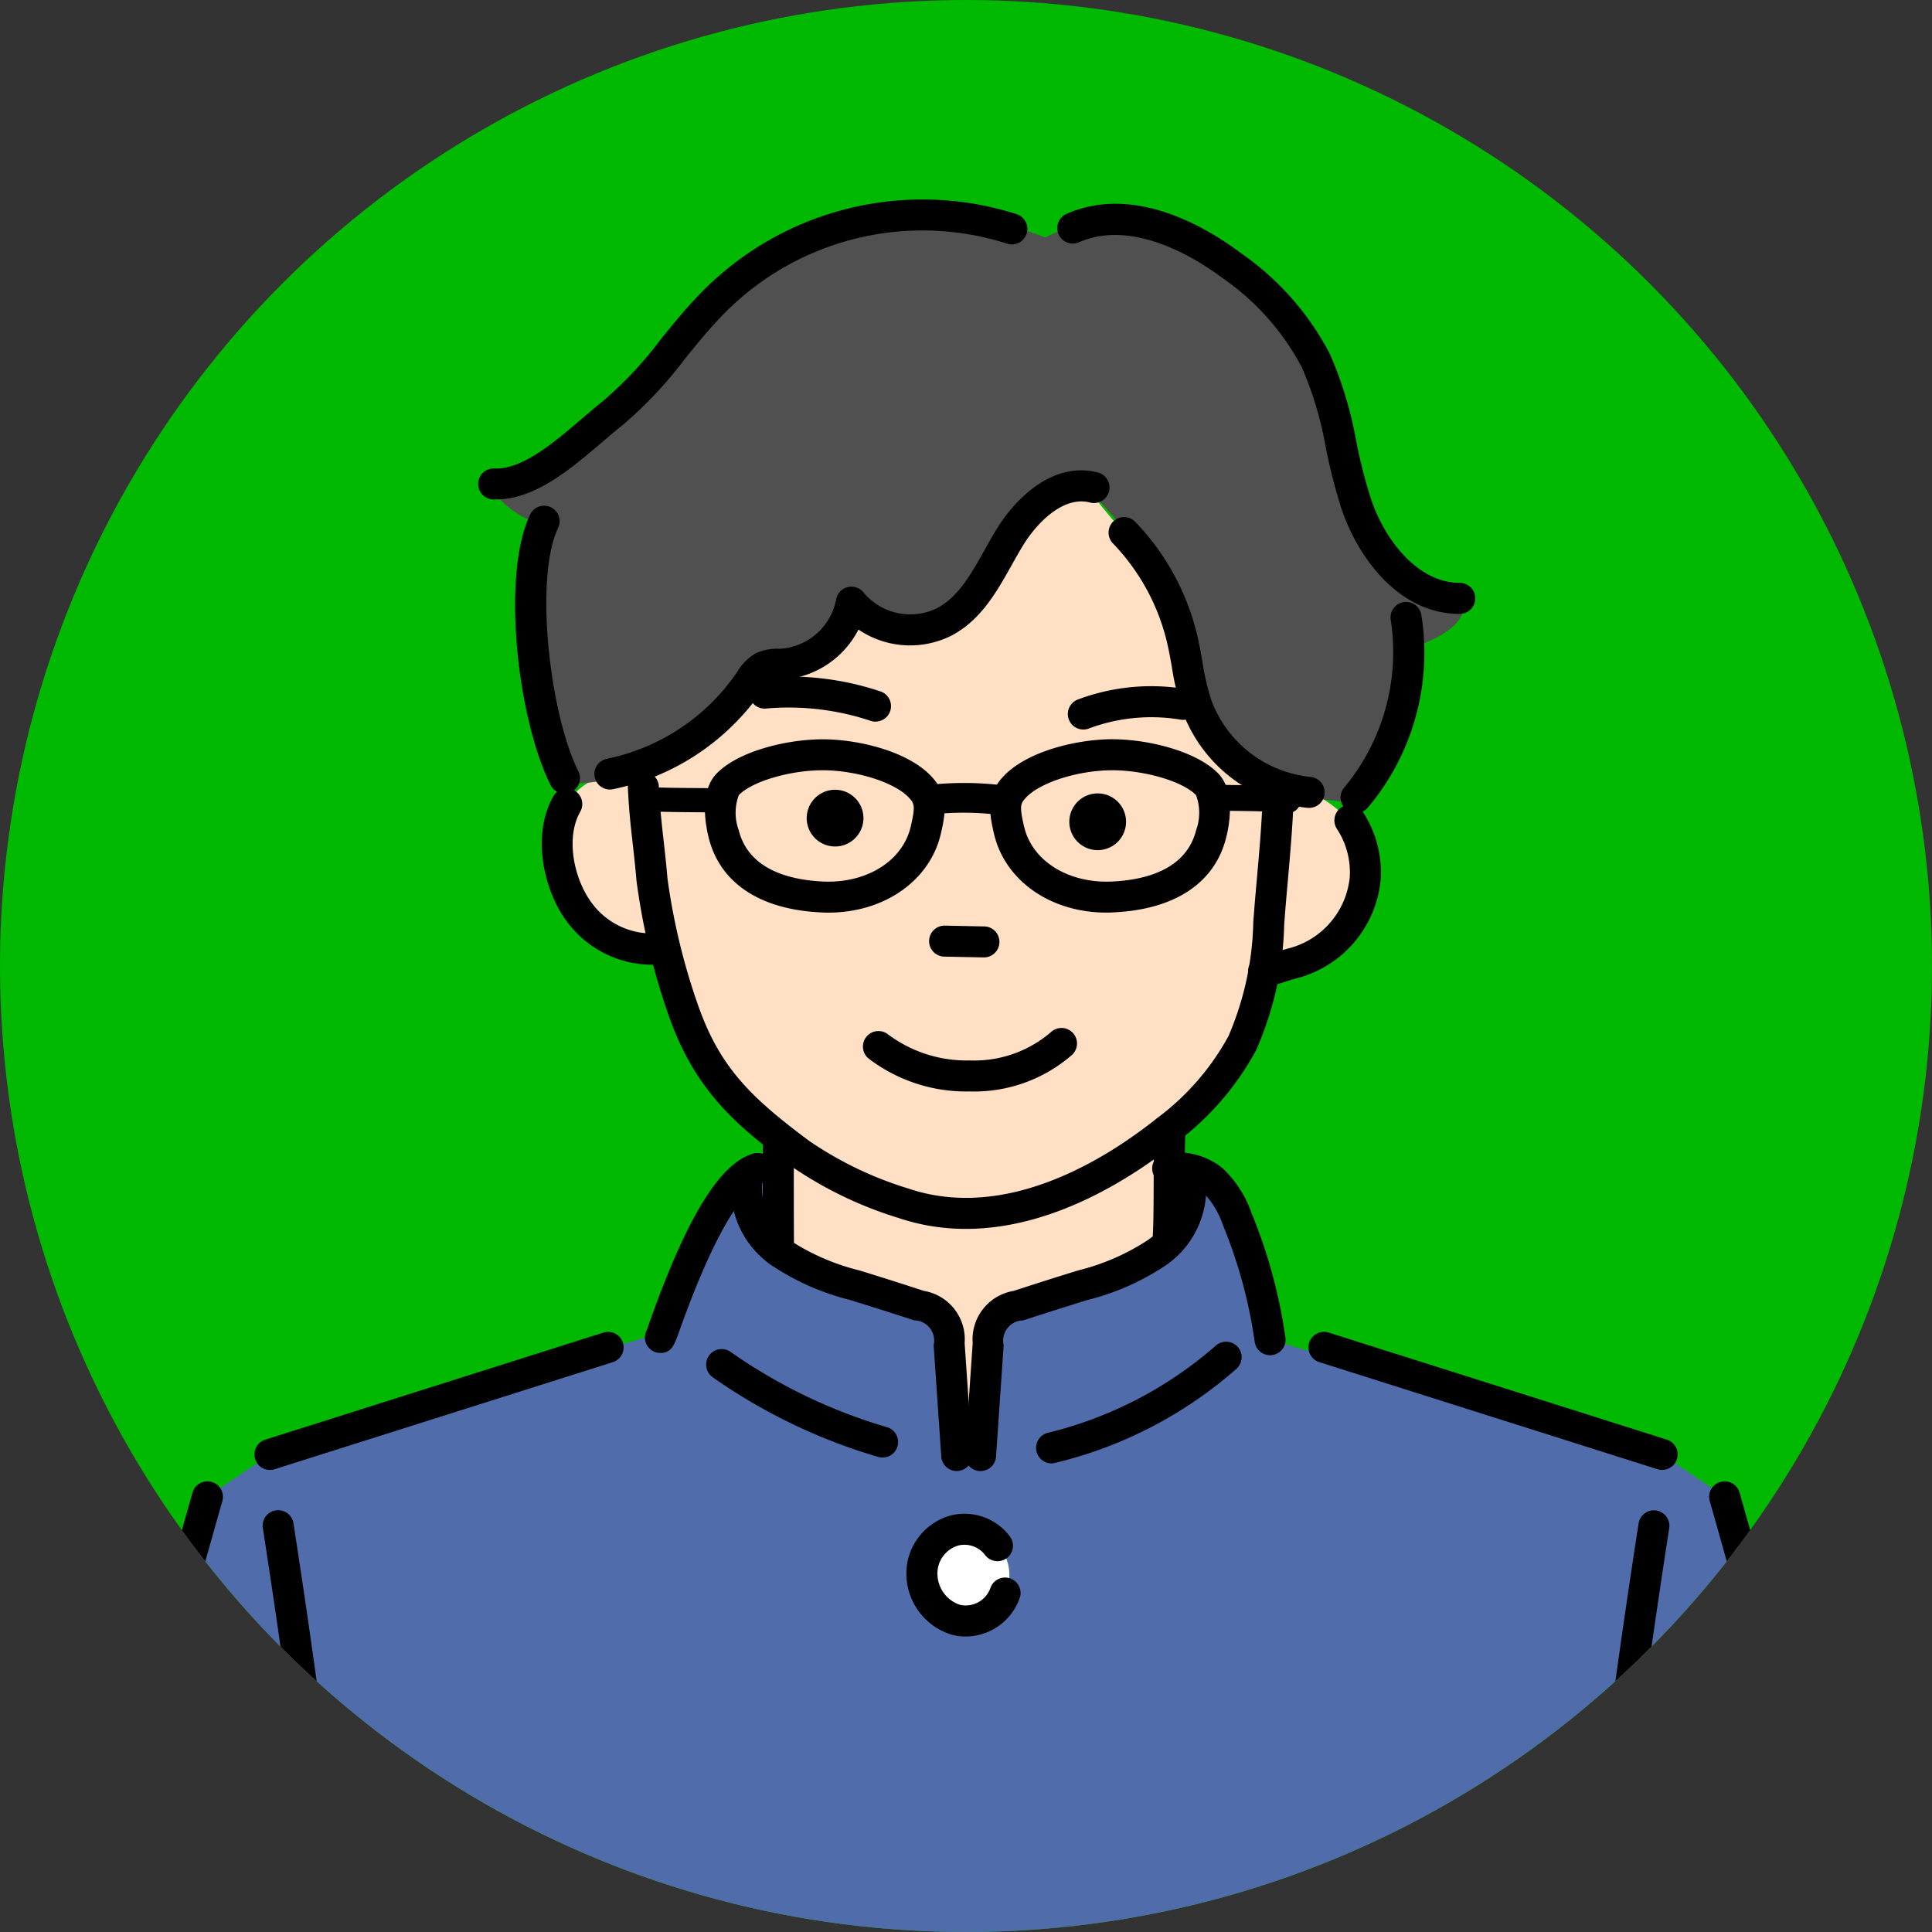 <svg xmlns="http://www.w3.org/2000/svg" xmlns:xlink="http://www.w3.org/1999/xlink" width="120" height="120" viewBox="0 0 120 120">
  <rect x="0" y="0" width="120" height="120" fill="#333333" stroke="none"/>
  <defs>
    <clipPath id="clip-path">
      <circle id="楕円形_171" data-name="楕円形 171" cx="60" cy="60" r="60" transform="translate(0 80)" fill="#fff"/>
    </clipPath>
  </defs>
  <g id="イラスト" transform="translate(0 -80)">
    <circle id="楕円形_170" data-name="楕円形 170" cx="60" cy="60" r="60" transform="translate(0 80)" fill="#00b900"/>
    <g id="マスクグループ_10" data-name="マスクグループ 10" clip-path="url(#clip-path)">
      <g id="男の子" transform="translate(-324.374 27.536)">
        <g id="グループ_8822" data-name="グループ 8822" transform="translate(325.335 65.904)">
          <path id="パス_27185" data-name="パス 27185" d="M381.478,110.55c6.688-1.807,8.157-6.2,9.46-6.447,3.856-.723,5.423-2.47,5.845-3.977a4.72,4.72,0,0,0,7.23-.6c1.748-2.35,3.5-6.869,7.171-6.808,1.868,2.651,4.409,4.627,5.6,8.556,1.868,6.146,1.928,8.917,8.376,10.424,6.929,3.555,2.109,11.026-2.953,10.906-.121,3.555-3.193,8.194-5.905,9.882-.06,1.326,0,16.63,0,16.63-5.664,5.242-17.835,5.242-23.92.3,0,0-.332-14.775-.3-15.967-4.579-3.314-6.507-8.8-7.17-11.93C378.345,121.637,375.574,112,381.478,110.55Z" transform="translate(-344.619 -75.889)" fill="#ffe0c4"/>
          <g id="グループ_8821" data-name="グループ 8821" transform="translate(0 58.833)">
            <g id="グループ_8818" data-name="グループ 8818">
              <path id="パス_27186" data-name="パス 27186" d="M325.872,225.948H443.957q-5.964-23.558-11.927-47.117l-3.883-2.623-24.35-7.123a32.659,32.659,0,0,0-3.6-9.943,3.439,3.439,0,0,0-2.223-.688l-.206,3.9a8.78,8.78,0,0,1-2.868,2.54,52.117,52.117,0,0,1-8.2,2.9q-.271,4.145-.542,8.29l-1.876-.046q-.351-4.009-.7-8.019c-1.826-.781-4.454-1.712-7.664-3.012a12.77,12.77,0,0,1-2.742-1.782q-.01-2.541-.019-5.081a5,5,0,0,0-2.11.765,5.275,5.275,0,0,0-1.694,1.913,51.285,51.285,0,0,0-3.223,7.759l-24.448,7.626-3.882,2.623Z" transform="translate(-325.872 -158.146)" fill="#506caa"/>
            </g>
            <g id="グループ_8819" data-name="グループ 8819" transform="translate(55.462 22.137)">
              <ellipse id="楕円形_174" data-name="楕円形 174" cx="2.848" cy="2.848" rx="2.848" ry="2.848" transform="matrix(0.23, -0.973, 0.973, 0.23, 0, 5.544)" fill="#fff"/>
            </g>
            <g id="グループ_8820" data-name="グループ 8820" transform="translate(56.04 50.287)">
              <ellipse id="楕円形_175" data-name="楕円形 175" cx="2.848" cy="2.848" rx="2.848" ry="2.848" fill="#fff"/>
            </g>
          </g>
          <path id="パス_27187" data-name="パス 27187" d="M376.17,101.71c4.158.3,8.948-2.229,12.2-6.568,2.953-.723,5.182-2.049,5.784-4.158,2.35,1.205,5.061,2.41,7.531-.844,2.543-3.349,3.8-6.568,7.171-6.808,2.41,2.711,5.417,5.657,5.9,9.821.784,6.688,4.64,9.46,10.575,9.731,2.681-1.958,3.4-5.634,3.525-9.49,1.566-.6,3.283-1.3,3.435-2.711-3.073-1.025-6.2-2.131-7.17-7.592-2.35-13.2-11.87-18.919-18.859-15.274a19.886,19.886,0,0,0-16.811,1.175c-5.724,3.494-11.749,13.979-17.715,14.28a5.874,5.874,0,0,0,3.164,2.35C374.031,88.756,373.277,95.926,376.17,101.71Z" transform="translate(-342.293 -66.507)" fill="#505050"/>
        </g>
        <g id="グループ_8868" data-name="グループ 8868" transform="translate(324.372 64.823)">
          <g id="グループ_8850" data-name="グループ 8850" transform="translate(29.702)">
            <g id="グループ_8849" data-name="グループ 8849">
              <g id="グループ_8825" data-name="グループ 8825" transform="translate(17.679 56.936)">
                <g id="グループ_8823" data-name="グループ 8823" transform="translate(0 0.558)">
                  <path id="パス_27188" data-name="パス 27188" d="M399.157,163.207a.963.963,0,0,1-.962-.94c-.026-1.054-.023-5.795-.014-6.933a.963.963,0,0,1,.963-.956h.007a.963.963,0,0,1,.956.969c-.009,1.263-.01,5.905.013,6.873a.963.963,0,0,1-.939.986Z" transform="translate(-398.175 -154.378)"/>
                </g>
                <g id="グループ_8824" data-name="グループ 8824" transform="translate(24.225)">
                  <path id="パス_27189" data-name="パス 27189" d="M436.873,161.855l-.062,0a.964.964,0,0,1-.9-1.023c.042-.649.046-1.945.051-3.2.005-1.351.01-2.626.058-3.237a.963.963,0,0,1,1.92.153c-.043.538-.048,1.836-.052,3.091,0,1.281-.01,2.607-.055,3.313A.963.963,0,0,1,436.873,161.855Z" transform="translate(-435.909 -153.509)"/>
                </g>
              </g>
              <g id="グループ_8835" data-name="グループ 8835" transform="translate(3.953 29.65)">
                <g id="グループ_8826" data-name="グループ 8826" transform="translate(24.079 15.485)">
                  <path id="パス_27190" data-name="パス 27190" d="M417.673,137.1h-.019l-2.409-.048a.963.963,0,1,1,.039-1.925l2.408.048a.963.963,0,0,1-.019,1.926Z" transform="translate(-414.301 -135.128)"/>
                </g>
                <g id="グループ_8827" data-name="グループ 8827" transform="translate(19.932 21.84)">
                  <path id="パス_27191" data-name="パス 27191" d="M414.5,148.969h-.025a9.979,9.979,0,0,1-6.284-2.057.963.963,0,0,1,1.231-1.481,8.153,8.153,0,0,0,5.057,1.612h.021a7.3,7.3,0,0,0,5.033-1.76.963.963,0,1,1,1.31,1.412A9.239,9.239,0,0,1,414.5,148.969Z" transform="translate(-407.841 -145.026)"/>
                </g>
                <g id="グループ_8828" data-name="グループ 8828" transform="translate(32.764 7.271)">
                  <path id="パス_27192" data-name="パス 27192" d="M429.575,122.333a1.762,1.762,0,1,1-1.746,1.778A1.764,1.764,0,0,1,429.575,122.333Z" transform="translate(-427.829 -122.333)"/>
                </g>
                <g id="グループ_8829" data-name="グループ 8829" transform="translate(16.453 7.044)">
                  <path id="パス_27193" data-name="パス 27193" d="M404.169,121.98a1.762,1.762,0,1,1-1.746,1.778A1.764,1.764,0,0,1,404.169,121.98Z" transform="translate(-402.423 -121.98)"/>
                </g>
                <g id="グループ_8830" data-name="グループ 8830" transform="translate(12.913)">
                  <path id="パス_27194" data-name="パス 27194" d="M404.722,113.822a.949.949,0,0,1-.351-.067A16.1,16.1,0,0,0,398,113a.963.963,0,1,1-.264-1.907,17.881,17.881,0,0,1,7.334.865.963.963,0,0,1-.351,1.861Z" transform="translate(-396.909 -111.008)"/>
                </g>
                <g id="グループ_8831" data-name="グループ 8831" transform="translate(32.672 0.612)">
                  <path id="パス_27195" data-name="パス 27195" d="M428.65,114.653a.963.963,0,0,1-.338-1.865,12.974,12.974,0,0,1,6.687-.65.963.963,0,1,1-.316,1.9,11.06,11.06,0,0,0-5.695.553A.946.946,0,0,1,428.65,114.653Z" transform="translate(-427.686 -111.962)"/>
                </g>
                <g id="グループ_8832" data-name="グループ 8832" transform="translate(43.866 7.982)">
                  <path id="パス_27196" data-name="パス 27196" d="M446.084,134.754a.963.963,0,0,1-.175-1.91,8.668,8.668,0,0,0,1.011-.276c.266-.084.542-.171.838-.245a5.09,5.09,0,0,0,3.679-4.369,4.922,4.922,0,0,0-.8-3.028.963.963,0,1,1,1.62-1.043,6.859,6.859,0,0,1,1.1,4.221,7,7,0,0,1-5.129,6.086c-.241.061-.478.135-.728.214a10.033,10.033,0,0,1-1.24.333A.924.924,0,0,1,446.084,134.754Z" transform="translate(-445.122 -123.44)"/>
                </g>
                <g id="グループ_8833" data-name="グループ 8833" transform="translate(5.341 5.922)">
                  <path id="パス_27197" data-name="パス 27197" d="M406.117,148.63a13.024,13.024,0,0,1-4.2-.682,24.293,24.293,0,0,1-6.667-3.219c-3.379-2.51-5.9-4.638-7.54-9.191A41.685,41.685,0,0,1,385.653,127c-.072-.851-.154-1.583-.234-2.291-.123-1.094-.239-2.128-.3-3.466a.963.963,0,0,1,1.924-.093c.062,1.277.174,2.281.293,3.344.082.721.165,1.466.239,2.344a40.08,40.08,0,0,0,1.954,8.046c1.346,3.729,3.209,5.574,6.877,8.3a22.518,22.518,0,0,0,6.135,2.94c6.1,2.062,12.285-1.846,15.431-4.359a15.758,15.758,0,0,0,4.446-5.1,18.849,18.849,0,0,0,1.546-7.077c.067-.938.151-1.888.232-2.807.134-1.513.272-3.078.336-4.6a.963.963,0,1,1,1.924.082c-.067,1.568-.207,3.155-.342,4.69-.081.911-.164,1.853-.23,2.776a20.489,20.489,0,0,1-1.744,7.8,17.6,17.6,0,0,1-4.967,5.748C416.419,145.467,411.52,148.63,406.117,148.63Z" transform="translate(-385.114 -120.233)"/>
                </g>
                <g id="グループ_8834" data-name="グループ 8834" transform="translate(0 6.986)">
                  <path id="パス_27198" data-name="パス 27198" d="M383.542,132.816a6.61,6.61,0,0,1-5.339-2.894c-1.322-1.909-2.019-5.2-.708-7.541a.963.963,0,1,1,1.68.941c-.9,1.6-.392,4.054.611,5.5a4.643,4.643,0,0,0,4.219,2.036.963.963,0,1,1,.236,1.911A5.663,5.663,0,0,1,383.542,132.816Z" transform="translate(-376.795 -121.889)"/>
                </g>
              </g>
              <g id="グループ_8842" data-name="グループ 8842">
                <g id="グループ_8836" data-name="グループ 8836" transform="translate(35.97 0.299)">
                  <path id="パス_27199" data-name="パス 27199" d="M451.658,90.761h0c-3.781,0-6.313-3.5-7.332-6.5a34.159,34.159,0,0,1-.981-3.813,22.117,22.117,0,0,0-1.488-4.993,15.548,15.548,0,0,0-4.916-5.545c-1.556-1.167-5.543-3.72-8.926-2.234a.963.963,0,1,1-.774-1.764c4.159-1.825,8.586.756,10.856,2.457a17.4,17.4,0,0,1,5.5,6.25,23.933,23.933,0,0,1,1.635,5.421,32.329,32.329,0,0,0,.922,3.6c.878,2.583,2.923,5.191,5.51,5.192a.963.963,0,0,1,0,1.926Z" transform="translate(-426.664 -65.288)"/>
                </g>
                <g id="グループ_8837" data-name="グループ 8837" transform="translate(53.566 25.027)">
                  <path id="パス_27200" data-name="パス 27200" d="M455.036,116.92a.963.963,0,0,1-.743-1.575,13.159,13.159,0,0,0,2.9-10.4.963.963,0,1,1,1.895-.345,14.923,14.923,0,0,1-3.31,11.971A.96.96,0,0,1,455.036,116.92Z" transform="translate(-454.074 -103.807)"/>
                </g>
                <g id="グループ_8838" data-name="グループ 8838" transform="translate(7.218 16.853)">
                  <path id="パス_27201" data-name="パス 27201" d="M382.842,110.9a.963.963,0,0,1-.189-1.907,12.935,12.935,0,0,0,8.06-5.341l.04-.059a3.174,3.174,0,0,1,1.167-1.162,3.141,3.141,0,0,1,1.384-.274c.074,0,.147,0,.22-.008a3.783,3.783,0,0,0,3.37-3.038.963.963,0,0,1,1.707-.444,3.777,3.777,0,0,0,4.606.946c1.3-.706,2.086-2.117,2.921-3.609.221-.4.45-.805.69-1.2,1.327-2.192,3.686-4.287,6.337-3.593a.963.963,0,1,1-.489,1.864c-1.624-.426-3.278,1.2-4.2,2.727-.222.367-.433.743-.656,1.143-.932,1.665-1.9,3.388-3.681,4.36a5.721,5.721,0,0,1-5.847-.34,5.745,5.745,0,0,1-4.651,3.107c-.089.005-.178.008-.268.011a1.771,1.771,0,0,0-.575.069,1.864,1.864,0,0,0-.441.525l-.042.062a14.878,14.878,0,0,1-9.271,6.143A.976.976,0,0,1,382.842,110.9Z" transform="translate(-381.88 -91.074)"/>
                </g>
                <g id="グループ_8839" data-name="グループ 8839" transform="translate(39.155 19.757)">
                  <path id="パス_27202" data-name="パス 27202" d="M444.092,113.659c-.027,0-.054,0-.081,0a9.223,9.223,0,0,1-7.813-6.032,17.02,17.02,0,0,1-.645-2.739c-.089-.5-.173-.974-.282-1.442a13.309,13.309,0,0,0-3.376-6.215.963.963,0,1,1,1.387-1.337,15.237,15.237,0,0,1,3.866,7.115c.121.518.213,1.039.3,1.542a15.327,15.327,0,0,0,.565,2.434,7.368,7.368,0,0,0,6.157,4.754.963.963,0,0,1-.08,1.922Z" transform="translate(-431.625 -95.598)"/>
                </g>
                <g id="グループ_8840" data-name="グループ 8840">
                  <path id="パス_27203" data-name="パス 27203" d="M371.738,83.486c-.058,0-.116,0-.174,0a.963.963,0,0,1,.072-1.925c1.748.077,3.715-1.618,5.454-3.1.458-.391.89-.76,1.315-1.1a24.028,24.028,0,0,0,3.582-3.831c.725-.9,1.475-1.821,2.293-2.672a19.212,19.212,0,0,1,19.779-5.1.963.963,0,1,1-.609,1.826,17.28,17.28,0,0,0-17.782,4.611c-.761.792-1.485,1.686-2.185,2.55a25.739,25.739,0,0,1-3.883,4.129c-.4.314-.815.672-1.258,1.05C376.38,81.593,374.164,83.486,371.738,83.486Z" transform="translate(-370.637 -64.823)"/>
                </g>
                <g id="グループ_8841" data-name="グループ 8841" transform="translate(2.293 19.079)">
                  <path id="パス_27204" data-name="パス 27204" d="M377.276,112.4a.963.963,0,0,1-.862-.534c-2.067-4.143-3.061-13.022-1.284-16.776a.963.963,0,1,1,1.74.824c-1.472,3.111-.516,11.519,1.267,15.093a.964.964,0,0,1-.861,1.393Z" transform="translate(-374.208 -94.541)"/>
                </g>
              </g>
              <g id="グループ_8848" data-name="グループ 8848" transform="translate(9.87 33.56)">
                <g id="グループ_8843" data-name="グループ 8843" transform="translate(17.304 2.719)">
                  <path id="パス_27205" data-name="パス 27205" d="M418.017,123.286a.939.939,0,0,1-.119-.008,18.3,18.3,0,0,0-3.929,0,.921.921,0,1,1-.164-1.835,20.074,20.074,0,0,1,4.329,0,.922.922,0,0,1-.116,1.836Z" transform="translate(-412.964 -121.332)"/>
                </g>
                <g id="グループ_8844" data-name="グループ 8844" transform="translate(35.195 2.814)">
                  <path id="パス_27206" data-name="パス 27206" d="M446.024,123.243c-.028,0-.055,0-.083,0-.976-.1-1.909-.113-2.9-.125-.468-.006-.944-.012-1.435-.027a.8.8,0,0,1-.777-.828.789.789,0,0,1,.828-.777c.481.015.946.021,1.4.026,1.025.013,1.994.024,3.042.134a.8.8,0,0,1-.082,1.6Z" transform="translate(-440.831 -121.481)"/>
                </g>
                <g id="グループ_8845" data-name="グループ 8845" transform="translate(0 2.967)">
                  <path id="パス_27207" data-name="パス 27207" d="M391.264,123.3h-.014c-.476-.008-.989-.012-1.511-.016-1.029-.009-2.094-.017-3.01-.06a.753.753,0,0,1,.069-1.5c.888.041,1.938.049,2.953.058.528,0,1.045.008,1.525.017a.752.752,0,0,1-.013,1.5Z" transform="translate(-386.011 -121.719)"/>
                </g>
                <g id="グループ_8846" data-name="グループ 8846" transform="translate(4.214 0)">
                  <path id="パス_27208" data-name="パス 27208" d="M400.249,127.862c-.126,0-.253,0-.38-.008-3.844-.16-6.351-1.809-7.061-4.644-.207-.83-.576-2.879.489-3.982,1.4-1.453,4.676-2.222,7.019-2.122,2.234.092,5.086.87,6.419,2.4.951,1.089.805,2.118.494,3.453h0C406.549,125.884,403.707,127.862,400.249,127.862Zm-.362-8.842c-2.018,0-4.381.688-5.207,1.543a3.133,3.133,0,0,0-.007,2.179c.622,2.481,3.213,3.1,5.276,3.191,2.688.11,4.915-1.292,5.408-3.413.294-1.264.223-1.417-.07-1.752-.791-.906-2.962-1.654-5.051-1.741C400.121,119.022,400,119.02,399.887,119.02Zm6.407,3.718h0Z" transform="translate(-392.574 -117.097)"/>
                </g>
                <g id="グループ_8847" data-name="グループ 8847" transform="translate(21.931)">
                  <path id="パス_27209" data-name="パス 27209" d="M427.387,127.861c-3.458,0-6.3-1.977-6.981-4.906h0c-.31-1.335-.456-2.364.495-3.453,1.333-1.527,4.185-2.3,6.419-2.4,2.344-.1,5.616.669,7.019,2.122,1.064,1.1.7,3.152.489,3.982-.711,2.835-3.218,4.484-7.061,4.644C427.64,127.859,427.513,127.861,427.387,127.861Zm-5.108-5.341c.494,2.122,2.722,3.521,5.409,3.413,2.063-.086,4.654-.709,5.275-3.191a3.139,3.139,0,0,0-.006-2.179c-.874-.905-3.473-1.621-5.557-1.536s-4.26.835-5.051,1.741c-.293.335-.365.488-.071,1.752Z" transform="translate(-420.171 -117.097)"/>
                </g>
              </g>
            </g>
          </g>
          <g id="グループ_8867" data-name="グループ 8867" transform="translate(0 59.253)">
            <g id="グループ_8851" data-name="グループ 8851" transform="translate(45.385 0.943)">
              <path id="パス_27210" data-name="パス 27210" d="M409.107,177.4a.964.964,0,0,1-.96-.9l-.473-6.917a1.258,1.258,0,0,0-1.211-1.544c-1.3-.425-2.618-.842-3.905-1.24l-.087-.027a15.444,15.444,0,0,1-4.828-2.128,5.791,5.791,0,0,1-2.539-5.219.963.963,0,0,1,1.911.245,3.939,3.939,0,0,0,1.778,3.429,14.007,14.007,0,0,0,4.248,1.834l.086.026c1.3.4,2.62.82,3.934,1.249a3.049,3.049,0,0,1,2.537,3.243l.473,6.917a.963.963,0,0,1-.9,1.027C409.151,177.4,409.128,177.4,409.107,177.4Z" transform="translate(-395.066 -158.586)"/>
            </g>
            <g id="グループ_8852" data-name="グループ 8852" transform="translate(59.937 0.944)">
              <path id="パス_27211" data-name="パス 27211" d="M418.7,177.4c-.022,0-.044,0-.067,0a.962.962,0,0,1-.895-1.027l.473-6.917a3.049,3.049,0,0,1,2.537-3.243c1.313-.428,2.636-.849,3.934-1.249l.086-.026a14.007,14.007,0,0,0,4.248-1.834,3.938,3.938,0,0,0,1.778-3.429.963.963,0,1,1,1.91-.245,5.79,5.79,0,0,1-2.538,5.219,15.445,15.445,0,0,1-4.83,2.128l-.085.027c-1.289.4-2.6.815-3.905,1.24a1.259,1.259,0,0,0-1.212,1.544l-.473,6.917A.963.963,0,0,1,418.7,177.4Z" transform="translate(-417.731 -158.587)"/>
            </g>
            <g id="グループ_8853" data-name="グループ 8853" transform="translate(40.057)">
              <path id="パス_27212" data-name="パス 27212" d="M387.757,169.537c-.033,0-.066,0-.1,0a.964.964,0,0,1-.777-1.412c.033-.085.088-.243.164-.456,2.323-6.555,4.368-9.894,6.433-10.507a.963.963,0,1,1,.548,1.846c-.628.186-2.388,1.466-5.166,9.3C388.616,168.99,388.422,169.537,387.757,169.537Zm-.4-1.851a.958.958,0,0,0-.437.371A.966.966,0,0,1,387.353,167.686Zm0,0h0Zm.048-.019h0Zm.325-.057a.947.947,0,0,0-.325.057.959.959,0,0,1,.4-.055C387.778,167.61,387.753,167.609,387.728,167.609Z" transform="translate(-386.767 -157.117)"/>
            </g>
            <g id="グループ_8854" data-name="グループ 8854" transform="translate(71.566 0.001)">
              <path id="パス_27213" data-name="パス 27213" d="M443.167,169.679a.963.963,0,0,1-.952-.828,30.223,30.223,0,0,0-1.987-7.285,5.226,5.226,0,0,0-1.277-2.053c-.46-.381-.713-.471-2.142-.471a.963.963,0,1,1,0-1.926,4.494,4.494,0,0,1,3.371.914,6.894,6.894,0,0,1,1.828,2.8,32.144,32.144,0,0,1,2.113,7.75.963.963,0,0,1-.818,1.089A1.1,1.1,0,0,1,443.167,169.679Z" transform="translate(-435.846 -157.118)"/>
            </g>
            <g id="グループ_8855" data-name="グループ 8855" transform="translate(43.864 12.182)">
              <path id="パス_27214" data-name="パス 27214" d="M403.656,182.83a.968.968,0,0,1-.287-.044,34.912,34.912,0,0,1-10.264-4.943.963.963,0,0,1,1.108-1.576,33.084,33.084,0,0,0,9.728,4.68.963.963,0,0,1-.286,1.882Z" transform="translate(-392.696 -176.092)"/>
            </g>
            <g id="グループ_8856" data-name="グループ 8856" transform="translate(64.358 11.729)">
              <path id="パス_27215" data-name="パス 27215" d="M425.58,182.938a.963.963,0,0,1-.225-1.9,24.7,24.7,0,0,0,10.409-5.4.963.963,0,0,1,1.31,1.413,26.356,26.356,0,0,1-11.266,5.854A.957.957,0,0,1,425.58,182.938Z" transform="translate(-424.618 -175.386)"/>
            </g>
            <g id="グループ_8860" data-name="グループ 8860" transform="translate(81.271 11.111)">
              <g id="グループ_8857" data-name="グループ 8857">
                <path id="パス_27216" data-name="パス 27216" d="M472.93,183a.955.955,0,0,1-.291-.046l-21-6.649a.963.963,0,0,1,.582-1.837l21,6.649a.963.963,0,0,1-.29,1.882Z" transform="translate(-450.963 -174.423)"/>
              </g>
              <g id="グループ_8858" data-name="グループ 8858" transform="translate(24.886 9.271)">
                <path id="パス_27217" data-name="パス 27217" d="M502.616,237.908a.962.962,0,0,1-.939-.755c-3.39-15.287-7.622-32-11.914-47.062a.963.963,0,0,1,1.852-.528c4.3,15.1,8.543,31.85,11.941,47.172a.962.962,0,0,1-.731,1.149A.945.945,0,0,1,502.616,237.908Z" transform="translate(-489.726 -188.864)"/>
              </g>
              <g id="グループ_8859" data-name="グループ 8859" transform="translate(15.104 11.129)">
                <path id="パス_27218" data-name="パス 27218" d="M475.453,239.488c-.026,0-.052,0-.078,0a.963.963,0,0,1-.883-1.037c1.229-15.287,3.044-30.721,5.393-45.874a.963.963,0,1,1,1.9.3c-2.341,15.106-4.151,30.492-5.376,45.732A.963.963,0,0,1,475.453,239.488Z" transform="translate(-474.489 -191.759)"/>
              </g>
            </g>
            <g id="グループ_8864" data-name="グループ 8864" transform="translate(0 11.111)">
              <g id="グループ_8861" data-name="グループ 8861" transform="translate(15.81)">
                <path id="パス_27219" data-name="パス 27219" d="M349.961,183a.963.963,0,0,1-.291-1.882l21-6.649a.963.963,0,0,1,.581,1.837l-21,6.649A.958.958,0,0,1,349.961,183Z" transform="translate(-348.998 -174.423)"/>
              </g>
              <g id="グループ_8862" data-name="グループ 8862" transform="translate(0 9.271)">
                <path id="パス_27220" data-name="パス 27220" d="M325.336,237.908a.935.935,0,0,1-.209-.024.963.963,0,0,1-.732-1.149c3.4-15.325,7.64-32.078,11.941-47.172a.963.963,0,0,1,1.852.528c-4.291,15.059-8.522,31.773-11.913,47.062A.963.963,0,0,1,325.336,237.908Z" transform="translate(-324.372 -188.864)"/>
              </g>
              <g id="グループ_8863" data-name="グループ 8863" transform="translate(16.325 11.129)">
                <path id="パス_27221" data-name="パス 27221" d="M356.148,239.488a.963.963,0,0,1-.959-.886c-1.226-15.24-3.034-30.627-5.376-45.732a.963.963,0,1,1,1.9-.3c2.349,15.153,4.164,30.587,5.393,45.874a.962.962,0,0,1-.882,1.037C356.2,239.487,356.174,239.488,356.148,239.488Z" transform="translate(-349.801 -191.759)"/>
              </g>
            </g>
            <g id="グループ_8865" data-name="グループ 8865" transform="translate(56.301 22.412)">
              <path id="パス_27222" data-name="パス 27222" d="M415.726,199.649a3.286,3.286,0,0,1-.8-.1,3.965,3.965,0,0,1-2.792-4.538,3.762,3.762,0,0,1,2.653-2.872,3.521,3.521,0,0,1,3.733,1.33.963.963,0,0,1-1.575,1.108,1.606,1.606,0,0,0-1.661-.578,1.824,1.824,0,0,0-1.258,1.383,2.046,2.046,0,0,0,1.369,2.3,1.63,1.63,0,0,0,1.88-1.017.963.963,0,0,1,1.853.523A3.572,3.572,0,0,1,415.726,199.649Z" transform="translate(-412.068 -192.027)"/>
            </g>
            <g id="グループ_8866" data-name="グループ 8866" transform="translate(56.301 49.983)">
              <path id="パス_27223" data-name="パス 27223" d="M415.726,242.6a3.286,3.286,0,0,1-.8-.1,3.965,3.965,0,0,1-2.792-4.538,3.761,3.761,0,0,1,2.653-2.872,3.517,3.517,0,0,1,3.733,1.33.963.963,0,1,1-1.575,1.107,1.606,1.606,0,0,0-1.661-.577,1.824,1.824,0,0,0-1.258,1.382,2.046,2.046,0,0,0,1.369,2.3,1.63,1.63,0,0,0,1.88-1.016.963.963,0,1,1,1.853.523A3.574,3.574,0,0,1,415.726,242.6Z" transform="translate(-412.068 -234.973)"/>
            </g>
          </g>
        </g>
      </g>
    </g>
  </g>
</svg>

